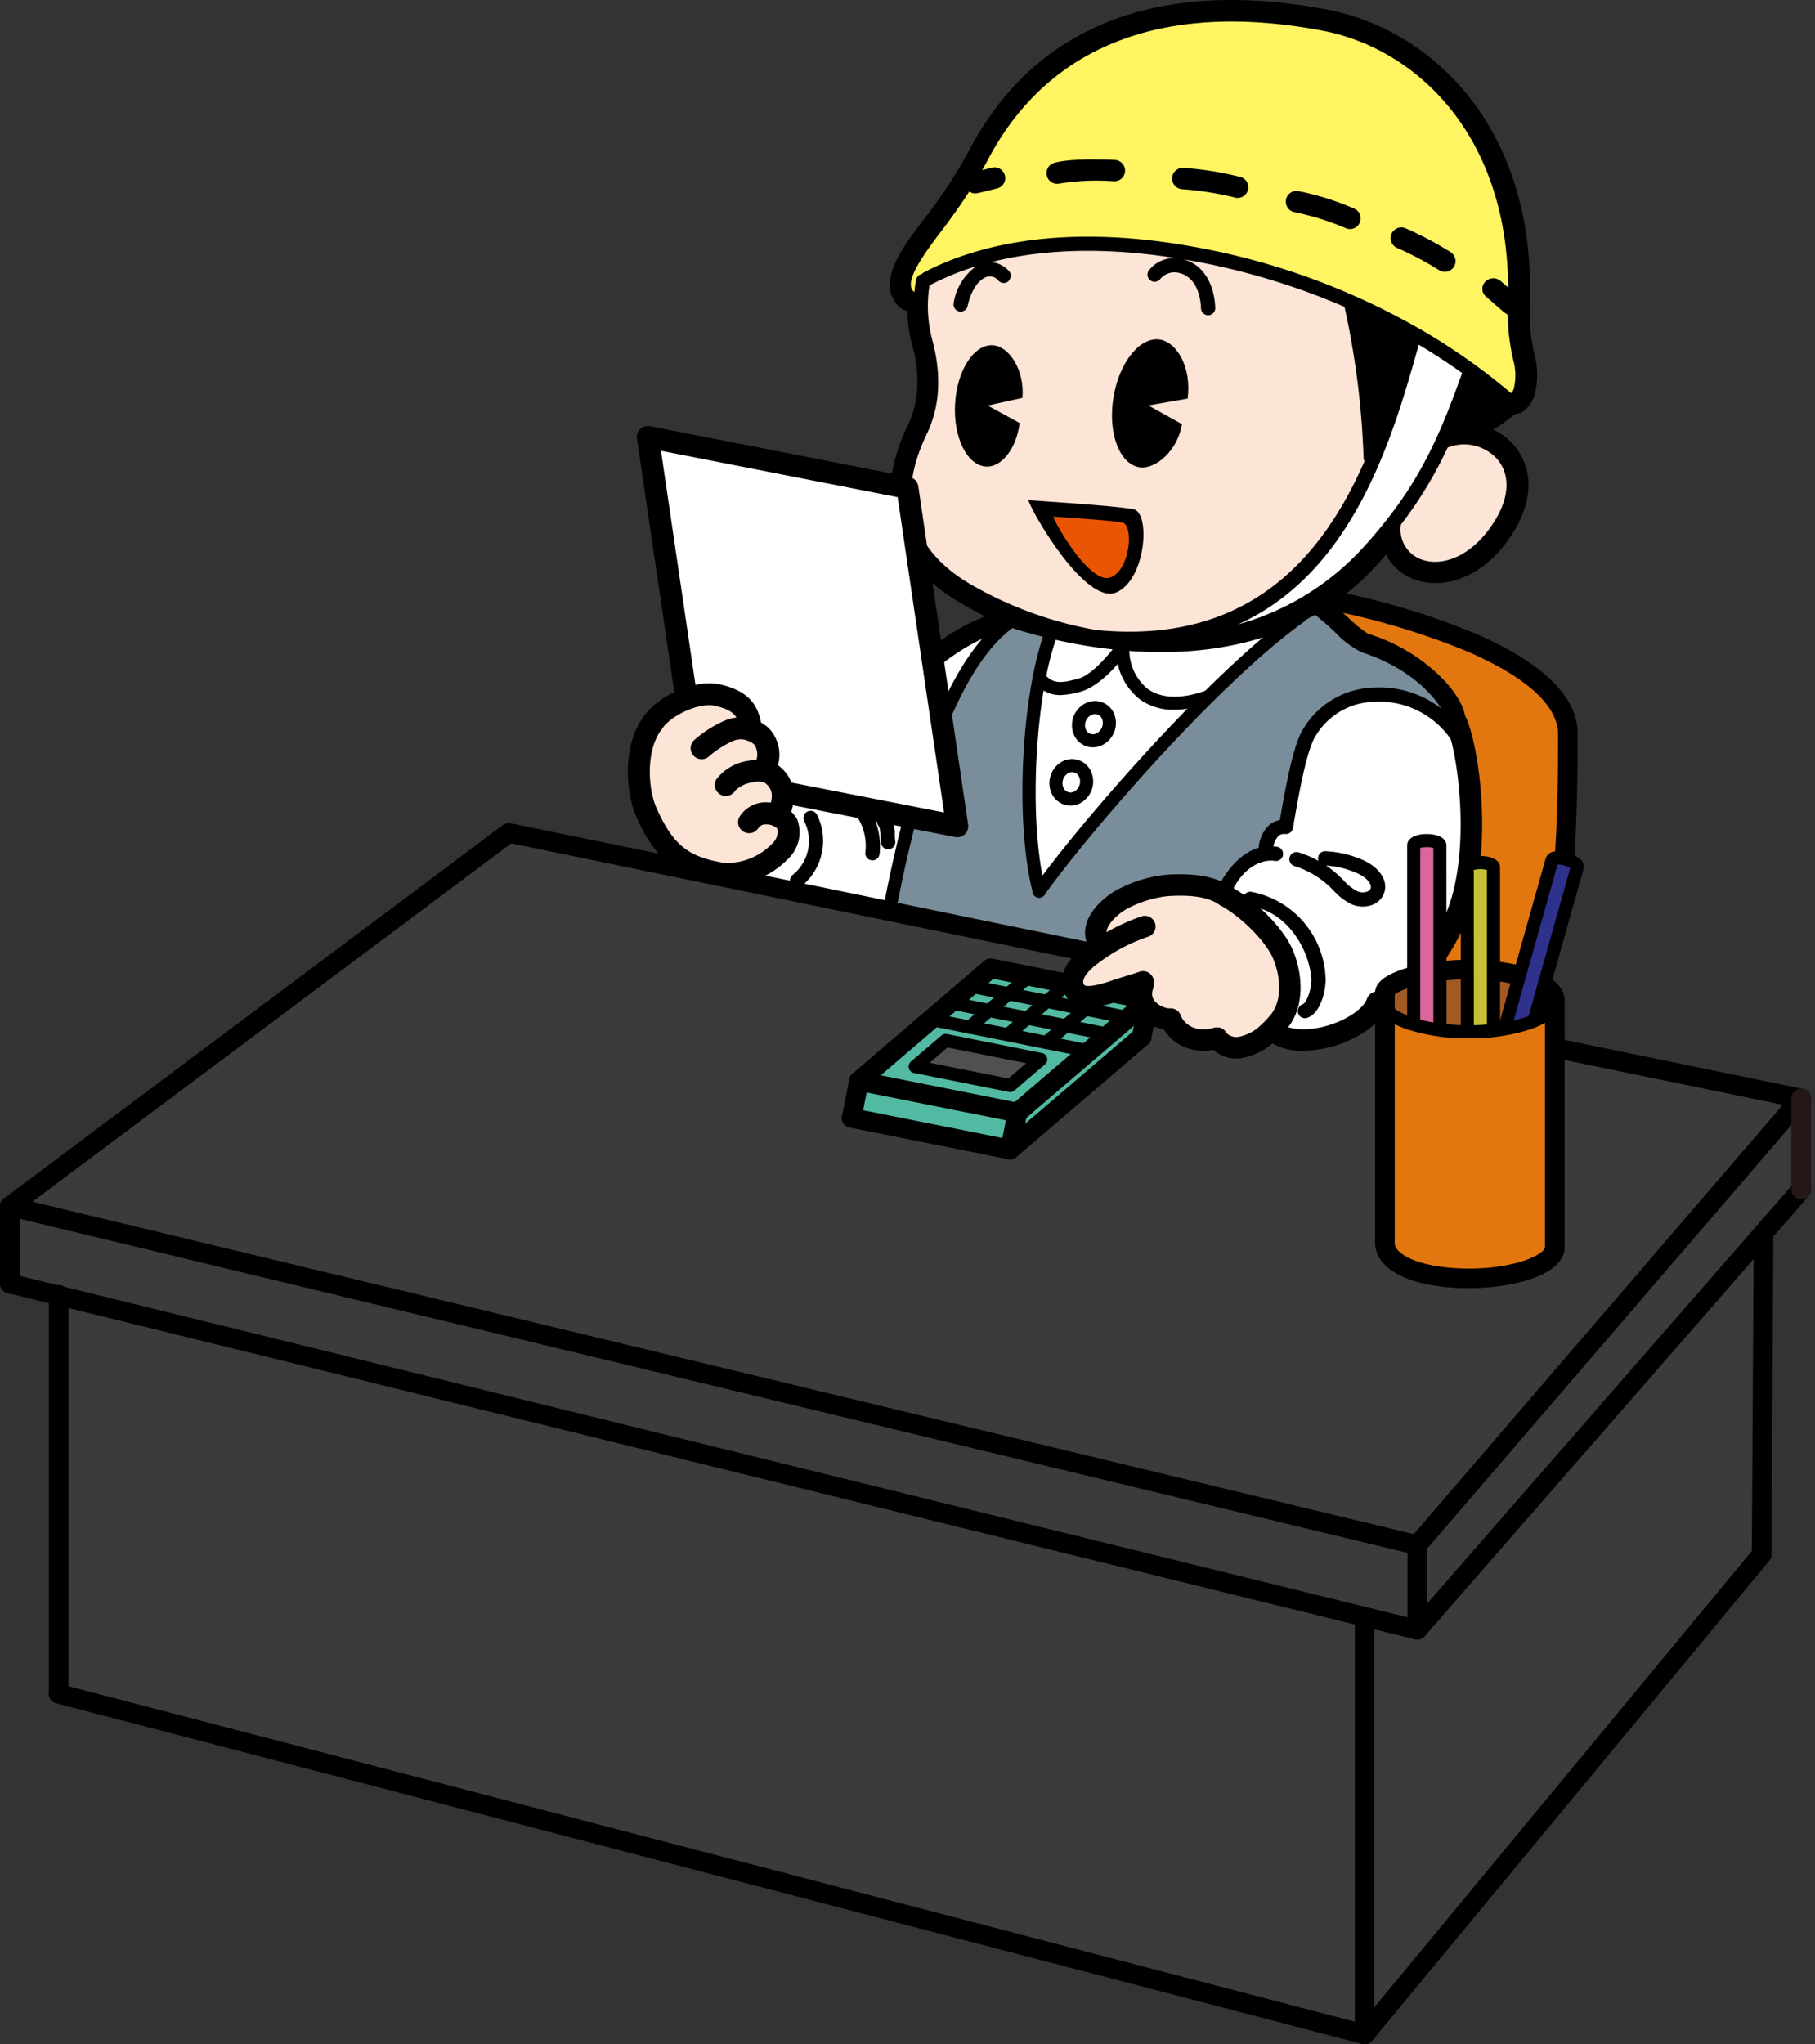 <svg height="250" viewBox="0 0 222 250" width="222" xmlns="http://www.w3.org/2000/svg" xmlns:xlink="http://www.w3.org/1999/xlink"><rect x="0" y="0" width="222" height="250" fill="#333333" stroke="none"/><clipPath id="a"><path d="m-5271-7111h222v250h-222z"/></clipPath><g clip-path="url(#a)" transform="translate(5271 7111)"><path d="m974.533 338.446s28.309 6.674 34.523 13.349c4.657 5 2.071 27.388.69 31.761s-8.285 6.9-13.119 6.214-21.634-5.063-21.634-5.063z" fill="#e27710" transform="translate(-6091.05 -7378.787)"/><path d="m1010.39 389.036a1.2 1.2 0 0 1 -.3-2.362c.362-.094 2.219-1.077 3.158-11.2.573-6.188.573-13.317.573-17.147 0-2.38-1.877-6.042-10.82-9.977a88.565 88.565 0 0 0 -19.7-5.639 1.2 1.2 0 0 1 .386-2.369 91.15 91.15 0 0 1 20.285 5.811c8.13 3.577 12.253 7.674 12.253 12.174 0 20.766-1.6 29.654-5.528 30.674a1.2 1.2 0 0 1 -.307.035z" transform="translate(-6094.253 -7379.561)"/><path d="m723.614 471.746v58.229l159.726 41.657 48.56-58.689.23-38.9z" fill="#3b3b3b" transform="translate(-5987.429 -7433.835)"/><path d="m713.42 437.266v9.434l173.306 42.348 45.8-53.822v-11.139l-158.072-32.487z" fill="#3b3b3b" transform="translate(-5983.22 -7400.736)"/><path d="m893.215 348.409s-9.653 4.754-15.107 11.42c-2.03 2.481-20.1 11.427-19.535 18.539l22.653 4.855c6.567-.193 4.725-5.552 6.52-11a199.333 199.333 0 0 0 5.469-23.814z" fill="#fff" transform="translate(-6043.158 -7382.901)"/><path d="m947.5 343.426c2 1.505 8.285 3.849 9.225 6.172.224.555 11.27 2.049 11.082 16.954-.15 11.88-6.807 29.187-3.579 29.076l-67.054-14.463c2.345-8.5 6.818-32.237 16.616-35.5z" fill="#798e9a" transform="translate(-6059.102 -7380.843)"/><path d="m958.641 346.981c-10.778 9.555-26.641 24.185-31.641 33.319-2.079-9.238-1.577-22.72 1.5-31.57 3.212 2.857 30.141-1.749 30.141-1.749z" fill="#fff" transform="translate(-6070.902 -7382.311)"/><path d="m1001.024 358.183a1.237 1.237 0 0 1 -.13-.007 1.2 1.2 0 0 1 -1.064-1.322c.011-.809-2.741-5.739-10.25-8.16a11.374 11.374 0 0 1 -3.32-2.511c-.967-.888-2.769-2.541-3.381-2.614a1.193 1.193 0 0 1 -1.192-1.2 1.207 1.207 0 0 1 1.208-1.2c1.354 0 2.788 1.226 4.989 3.245a15.033 15.033 0 0 0 2.434 1.995 21.978 21.978 0 0 1 8.986 5.354c1.941 1.967 3.057 4.015 2.914 5.347a1.2 1.2 0 0 1 -1.194 1.073z" transform="translate(-6094.004 -7379.912)"/><path d="m927.319 380.374a.8.8 0 0 1 -.65-1.265c5.5-7.7 21.36-26.067 32.057-33.733a.8.8 0 1 1 .932 1.3c-10.556 7.565-26.239 25.741-31.687 33.363a.8.8 0 0 1 -.652.335z" transform="translate(-6071.222 -7381.587)"/><path d="m926.447 381.766a.8.8 0 0 1 -.775-.606c-2.389-9.559-1.115-25.353 1.532-32.058a.8.8 0 1 1 1.488.588c-2.546 6.448-3.723 22.057-1.467 31.082a.8.8 0 0 1 -.582.97.824.824 0 0 1 -.196.024z" transform="translate(-6070.35 -7382.978)"/><path d="m951.065 359.956a6.985 6.985 0 0 1 -4.252-1.3 7.688 7.688 0 0 1 -2.847-6.456.8.8 0 1 1 1.6.07 6.163 6.163 0 0 0 2.2 5.1c1.647 1.222 4.111 1.307 7.124.248a.8.8 0 0 1 .531 1.51 13.426 13.426 0 0 1 -4.356.828z" transform="translate(-6078.424 -7384.152)"/><path d="m930.158 358.156a3.869 3.869 0 0 1 -2.841-1.175.8.8 0 0 1 1.117-1.146c.892.87 1.75.932 3.988.289 1.7-.49 3.983-3.3 4.717-4.347a.8.8 0 1 1 1.308.921c-2.882 4.093-5.316 4.887-5.584 4.964a10.043 10.043 0 0 1 -2.705.494z" transform="translate(-6071.451 -7384.152)"/><path d="m896.609 381.6a.83.83 0 0 1 -.155-.015.8.8 0 0 1 -.631-.94c3.691-18.748 8.776-30.4 15.116-34.63a.8.8 0 1 1 .889 1.331c-7.44 4.965-11.956 21.017-14.434 33.609a.8.8 0 0 1 -.785.645z" transform="translate(-6058.539 -7381.855)"/><path d="m937.284 369.781a2.507 2.507 0 0 1 -.962-.192 2.553 2.553 0 0 1 -1.43-1.532 2.957 2.957 0 0 1 .07-2.127 2.961 2.961 0 0 1 1.457-1.552 2.534 2.534 0 0 1 3.525 1.464 3.016 3.016 0 0 1 -1.527 3.679 2.634 2.634 0 0 1 -1.133.26zm.27-4.063a1.048 1.048 0 0 0 -.449.105 1.362 1.362 0 0 0 -.665.72 1.363 1.363 0 0 0 -.041.979.936.936 0 0 0 1.332.552 1.417 1.417 0 0 0 .7-1.7.97.97 0 0 0 -.536-.589.9.9 0 0 0 -.341-.067z" transform="translate(-6074.612 -7389.388)"/><path d="m932.608 381.9a2.52 2.52 0 0 1 -.71-.1 2.554 2.554 0 0 1 -1.586-1.371 2.96 2.96 0 0 1 -.157-2.123 2.959 2.959 0 0 1 1.284-1.7 2.534 2.534 0 0 1 3.661 1.08 3.018 3.018 0 0 1 -1.127 3.821 2.606 2.606 0 0 1 -1.365.393zm.2-4.088a1.027 1.027 0 0 0 -.534.157 1.366 1.366 0 0 0 -.584.786 1.359 1.359 0 0 0 .064.977.936.936 0 0 0 1.384.408 1.419 1.419 0 0 0 .519-1.764.97.97 0 0 0 -.6-.529.881.881 0 0 0 -.248-.037z" transform="translate(-6072.671 -7394.382)"/><path d="m974.957 424.515a1.186 1.186 0 0 1 -.242-.025l-157.581-32.39a1.2 1.2 0 1 1 .483-2.35l157.583 32.389a1.2 1.2 0 0 1 -.241 2.376z" transform="translate(-6025.654 -7399.964)"/><path d="m925.2 423.67-19.381-3.87-16.1 13.78-.9 4.523 19.381 3.87 16.1-13.78z" fill="#52baa2" transform="translate(-6055.651 -7412.383)"/><path d="m908.89 437.806a1.178 1.178 0 0 1 -.235-.023l-19.38-3.87a1.2 1.2 0 0 1 -.545-2.089l16.1-13.779a1.2 1.2 0 0 1 1.016-.265l19.38 3.869a1.2 1.2 0 0 1 .545 2.089l-16.1 13.78a1.2 1.2 0 0 1 -.781.288zm-16.724-5.763 16.387 3.272 13.781-11.795-16.387-3.272z" transform="translate(-6055.442 -7411.539)"/><path d="m907.352 448.232a1.179 1.179 0 0 1 -.235-.024l-19.381-3.869a1.2 1.2 0 0 1 .47-2.354l18.809 3.755 15.657-13.4a1.2 1.2 0 0 1 1.561 1.824l-16.1 13.779a1.2 1.2 0 0 1 -.781.289z" transform="translate(-6054.807 -7417.443)"/><path d="m887.973 448.152a1.2 1.2 0 0 1 -1.178-1.436l.9-4.523a1.2 1.2 0 0 1 2.354.47l-.9 4.523a1.2 1.2 0 0 1 -1.176.966z" transform="translate(-6054.807 -7421.232)"/><path d="m948.414 431.271a1.166 1.166 0 0 1 -.237-.024 1.2 1.2 0 0 1 -.942-1.412l.9-4.523a1.2 1.2 0 1 1 2.354.47l-.9 4.523a1.2 1.2 0 0 1 -1.175.966z" transform="translate(-6079.767 -7414.261)"/><path d="m920.987 454.744a1.162 1.162 0 0 1 -.237-.024 1.2 1.2 0 0 1 -.942-1.411l.9-4.523a1.2 1.2 0 0 1 2.354.47l-.9 4.523a1.2 1.2 0 0 1 -1.175.965z" transform="translate(-6068.441 -7423.954)"/><path d="m902.059 438.022 11.624 2.321 3.73-3.193-11.623-2.32z" fill="#505050" transform="translate(-6061.121 -7418.59)"/><path d="m913.121 440.581a.831.831 0 0 1 -.157-.015l-11.625-2.321a.8.8 0 0 1 -.363-1.392l3.73-3.193a.8.8 0 0 1 .678-.177l11.624 2.321a.8.8 0 0 1 .364 1.392l-3.731 3.193a.8.8 0 0 1 -.52.192zm-9.854-3.581 9.629 1.923 2.184-1.87-9.628-1.923z" transform="translate(-6060.558 -7418.027)"/><path d="m924.089 434.545a.8.8 0 0 1 -.157-.016l-19.473-3.888a.8.8 0 1 1 .313-1.569l19.473 3.888a.8.8 0 0 1 -.156 1.585z" transform="translate(-6061.846 -7416.206)"/><path d="m927.781 431a.8.8 0 0 1 -.157-.016l-19.473-3.887a.8.8 0 1 1 .313-1.57l19.473 3.888a.8.8 0 0 1 -.156 1.585z" transform="translate(-6063.37 -7414.74)"/><path d="m931.962 427.547a.8.8 0 0 1 -.157-.016l-19.473-3.888a.8.8 0 0 1 .313-1.569l19.473 3.888a.8.8 0 0 1 -.156 1.585z" transform="translate(-6065.097 -7413.316)"/><path d="m928.822 431.031a.8.8 0 0 1 -.521-1.408l7.405-6.338a.8.8 0 0 1 1.041 1.216l-7.405 6.338a.8.8 0 0 1 -.52.192z" transform="translate(-6071.842 -7413.743)"/><path d="m920.819 429.4a.8.8 0 0 1 -.519-1.4l7.406-6.338a.8.8 0 0 1 1.041 1.216l-7.405 6.338a.8.8 0 0 1 -.523.184z" transform="translate(-6068.537 -7413.071)"/><path d="m912.832 427.839a.8.8 0 0 1 -.521-1.408l7.405-6.338a.8.8 0 0 1 1.041 1.216l-7.405 6.338a.8.8 0 0 1 -.52.192z" transform="translate(-6065.239 -7412.425)"/><path d="m966.169 387.331c-.063-1.56 3.7-5.079 5.257-5.033-.354-1.454.985-3.487 2.456-3.215.939-4.74 1.128-11.986 6.471-15a12.348 12.348 0 0 1 8.623-.434 10.233 10.233 0 0 1 5.562 4.362 17.883 17.883 0 0 1 1.758 7.111c.425 4.865.331 9.88-1.337 14.47s-4.992 9.331-9.619 10.892c0 0-4.4 7.61-13.154 3.489-.281-.133-1.641-5.335-1.763-5.62a1.183 1.183 0 0 1 .036-.75c1.063-4.129-4.29-10.272-4.29-10.272z" fill="#fff" transform="translate(-6087.596 -7388.954)"/><path d="m997.4 403.016a1.311 1.311 0 0 1 -.32-2.583c3.655-.922 7.037-5.522 8.766-9.671 3.205-7.691 1.325-20.326-.043-22.975a1.311 1.311 0 1 1 2.33-1.2c1.746 3.381 3.651 16.746.133 25.187-1.924 4.616-5.7 9.984-10.545 11.205a1.323 1.323 0 0 1 -.321.037z" transform="translate(-6099.954 -7390.114)"/><path d="m974.511 382.432h-.011a.873.873 0 0 1 -.865-.883 4.323 4.323 0 0 1 1.28-3.432 2.807 2.807 0 0 1 1.309-.613c.583-3.375 1.452-8.322 2.573-10.633a10.406 10.406 0 0 1 8.933-5.577 12.329 12.329 0 0 1 11.208 5.9.874.874 0 0 1 -1.48.931 10.61 10.61 0 0 0 -9.632-5.087 8.548 8.548 0 0 0 -7.457 4.595c-1.037 2.136-1.927 7.293-2.459 10.374l-.084.484a.876.876 0 0 1 -1 .713 1.123 1.123 0 0 0 -.8.265 2.826 2.826 0 0 0 -.639 2.1.874.874 0 0 1 -.876.863z" transform="translate(-6090.68 -7388.214)"/><path d="m989 402.184a3.426 3.426 0 0 1 -1.329-.264 7.29 7.29 0 0 1 -2.256-1.717c-.158-.157-.315-.313-.475-.464a11.116 11.116 0 0 0 -4.306-2.514.874.874 0 1 1 .518-1.67 12.8 12.8 0 0 1 2.434 1.044.875.875 0 0 1 .856-1.184 12.7 12.7 0 0 1 4.756 1.162c1.614.751 3.048 2.335 2.382 4.035a2.4 2.4 0 0 1 -1.337 1.33 3.24 3.24 0 0 1 -1.243.242zm-4.484-5.013a12.741 12.741 0 0 1 1.624 1.3c.171.161.34.329.509.5a5.91 5.91 0 0 0 1.707 1.346 1.657 1.657 0 0 0 1.213.021.663.663 0 0 0 .386-.355c.228-.584-.6-1.4-1.493-1.813a10.949 10.949 0 0 0 -3.948-.999z" transform="translate(-6093.315 -7402.313)"/><path d="m965.554 401.133a.874.874 0 0 1 -.812-1.2c.879-2.2 3.569-6.187 7.461-5.484a.874.874 0 0 1 -.312 1.72c-1.213-.22-3.933.418-5.525 4.411a.875.875 0 0 1 -.812.553z" transform="translate(-6086.981 -7401.881)"/><path d="m977.951 419.317a.874.874 0 0 1 -.282-1.7c.523-.178 1.138-1.991 1.063-3.13-.218-3.294-2.714-8.231-7.582-8.894a.874.874 0 1 1 .236-1.732 11.17 11.17 0 0 1 9.09 10.51c.079 1.19-.455 4.291-2.244 4.9a.876.876 0 0 1 -.281.046z" transform="translate(-6089.341 -7405.797)"/><path d="m979.329 431.894a7.145 7.145 0 0 1 -4.675-1.475 1.311 1.311 0 1 1 1.692-2c1.077.909 3.2 1.105 5.537.512 2.52-.639 4.73-2.076 5.256-3.417a1.311 1.311 0 1 1 2.441.956c-1.032 2.635-4.445 4.342-7.053 5a13.076 13.076 0 0 1 -3.198.424z" transform="translate(-6090.908 -7414.397)"/><path d="m955.111 405.909a15.56 15.56 0 0 0 -3.015-1.548 13.152 13.152 0 0 0 -2.708-.6 9.045 9.045 0 0 0 -3.821.156c-1.228.38-7.994 1.069-7.349 5.165.2 1.269 4.284-1.512 5.489-1.067-1.845 1.282-6.867 2.083-7.337 4.28-.115.537-1.667 3.022-1.462 3.531.306.757 7.08-.326 7.857-.579.059.918 2.084 3.95 2.845 4.466a3.079 3.079 0 0 0 2.637.375 2.4 2.4 0 0 0 3.93 1.144 3.942 3.942 0 0 0 2.159 1.671 3.791 3.791 0 0 0 2.659-.73 8.348 8.348 0 0 0 2.053-1.7c1.5-1.794 1.8-4.3 1.692-6.635a8.6 8.6 0 0 0 -.439-2.6 10.531 10.531 0 0 0 -2.234-3.228z" fill="#fce4d6" transform="translate(-6074.678 -7405.708)"/><path d="m935.885 420.074a3.107 3.107 0 0 1 -2.464-.965 3.242 3.242 0 0 1 -.812-2.582c.256-2.013 2.274-3.553 2.886-3.977a25.442 25.442 0 0 1 6.92-3.638 1.311 1.311 0 0 1 .678 2.533 21.587 21.587 0 0 0 -6.1 3.26c-.638.441-1.684 1.416-1.778 2.151a.62.62 0 0 0 .181.522c.1.055.761.307 3.409-.619.154-.054.278-.1.362-.123l3-.932a1.311 1.311 0 0 1 .779 2.5l-3 .932c-.064.019-.157.053-.275.094a12.139 12.139 0 0 1 -3.786.844z" transform="translate(-6073.725 -7407.868)"/><path d="m951.847 427.6h-.032a5.319 5.319 0 0 1 -4.217-2.262 4.008 4.008 0 0 1 -.476-3.243 2.411 2.411 0 0 0 .062-.329 1.311 1.311 0 0 1 2.621-.085 3.8 3.8 0 0 1 -.126 1 1.455 1.455 0 0 0 .183 1.338 2.823 2.823 0 0 0 2.016.964 1.311 1.311 0 0 1 -.03 2.622z" transform="translate(-6079.668 -7412.637)"/><path d="m958.378 433.345a5.812 5.812 0 0 1 -2.879-.717 5.579 5.579 0 0 1 -2.347-2.6 1.311 1.311 0 1 1 2.4-1.054c.312.711 1.344 2.288 4.163 1.564a1.311 1.311 0 1 1 .652 2.54 8 8 0 0 1 -1.989.267z" transform="translate(-6082.175 -7415.849)"/><path d="m966.433 423.688a4.16 4.16 0 0 1 -3.543-1.87 1.311 1.311 0 0 1 2.308-1.246 1.763 1.763 0 0 0 1.383.481 5.534 5.534 0 0 0 2.236-.954 11.629 11.629 0 0 0 1.949-1.98c1.292-1.822.984-4.682.106-6.707-.9-2.082-3.848-5.044-6.431-6.466a1.311 1.311 0 1 1 1.264-2.3c2.729 1.5 6.307 4.8 7.573 7.72 1.085 2.5 1.638 6.43-.373 9.267a13.97 13.97 0 0 1 -2.379 2.451 8.014 8.014 0 0 1 -3.3 1.509 3.232 3.232 0 0 1 -.793.095z" transform="translate(-6086.177 -7405.233)"/><path d="m939.412 410.279a1.308 1.308 0 0 1 -.993-.454 3.669 3.669 0 0 1 -.876-3.266c.467-2.179 2.769-3.963 4.2-4.631a15.956 15.956 0 0 1 5.694-1.659c3.56-.231 6.081.247 7.932 1.5a1.311 1.311 0 1 1 -1.474 2.169c-1.344-.912-3.342-1.248-6.289-1.057a13.694 13.694 0 0 0 -4.756 1.419c-.974.454-2.512 1.713-2.746 2.8a1.056 1.056 0 0 0 .3 1 1.311 1.311 0 0 1 -.992 2.168z" transform="translate(-6075.738 -7404.294)"/><path d="m957.009 286.416s.253-.295.445-.517a6.392 6.392 0 0 0 3.682 3.117c3.451 1.169 8.5-.242 12.008-6.028a11.907 11.907 0 0 0 1.566-3.933 7.458 7.458 0 0 0 -4.134-8.443 23.417 23.417 0 0 0 2.648-1.88 2.661 2.661 0 0 0 1-.32 4.014 4.014 0 0 0 1.569-2.766 9.585 9.585 0 0 0 -.061-3.712 22.592 22.592 0 0 1 -.7-6.156c.967-21.824-11.781-34.079-24.846-36.541-20.618-3.886-35.73 2.054-43.691 17.181a58.112 58.112 0 0 1 -5.472 8.364c-2.722 3.561-6.122 8-3.054 10.87a1.725 1.725 0 0 0 .93.436 19.337 19.337 0 0 0 .6 4.206 15.353 15.353 0 0 1 .441 6.856 11.828 11.828 0 0 1 -.973 2.942 22.1 22.1 0 0 0 -1.873 5.508c-1.254 6.656 1.588 12.294 8.32 16.218 1.5.874 4.52 2.46 4.589 2.484 1.797.616 30.597 11.327 47.006-7.886z" transform="translate(-6058.931 -7329.08)"/><path d="m984.968 314.336a32.471 32.471 0 0 1 -15.627 9.765c14.165-6.393 18.957-22.974 22.1-34.2q2.732 1.629 5.3 3.459c-3.1 8.754-5.71 14.2-11.764 20.972" fill="#fff" transform="translate(-6088.906 -7358.741)"/><path d="m1015 312.445c1.606 1.872 1.538 4.581-.193 7.432-2.751 4.544-6.47 5.735-8.933 4.906a3.886 3.886 0 0 1 -2.636-4.294 50 50 0 0 0 5.724-9.436 5.461 5.461 0 0 1 6.038 1.391" fill="#fce4d6" transform="translate(-6102.892 -7367.322)"/><path d="m901.508 255.59c-.963-.9-.022-2.967 3.349-7.364 1.314-1.715 2.442-3.317 3.443-4.877a1.292 1.292 0 0 0 1.054.2l2.347-.574a1.308 1.308 0 1 0 -.622-2.542l-1.194.3c.235-.417.46-.827.679-1.242 7.371-14.011 21.51-19.477 40.889-15.824 11.468 2.161 22.659 12.689 22.76 31.425l-.905-.783a1.376 1.376 0 0 0 -1.9.077 1.239 1.239 0 0 0 .071 1.79l2.178 1.9c.176.137.5.326.5.351a26.313 26.313 0 0 0 .792 5.991 6.869 6.869 0 0 1 .03 2.676 1.87 1.87 0 0 1 -.352.916 1.132 1.132 0 0 1 -.251-.168 76.805 76.805 0 0 0 -10.77-7.568l-.955-.537a85.611 85.611 0 0 0 -26.262-9.511c-16.962-3.2-27.659-.121-33.652 3.021a.852.852 0 0 0 -.247.2.879.879 0 0 0 -.7.7c-.1.527-.157 1.036-.208 1.538-.023-.027-.042-.052-.069-.079" fill="#fff462" transform="translate(-6060.745 -7330.929)"/><path d="m903.1 292.808c1.64-3.406 1.872-7.2.7-11.6a16.131 16.131 0 0 1 -.333-6.669c.033-.013.069-.014.1-.03a32.429 32.429 0 0 1 5.6-2.281 6.839 6.839 0 0 0 -2.755 4.534.872.872 0 0 0 1.7.373c.534-2.427 1.653-3.478 2.526-3.66a1.341 1.341 0 0 1 1.25.5.872.872 0 0 0 1.194.105.965.965 0 0 0 .23-1.11 3.246 3.246 0 0 0 -2.312-1.255c5.556-1.41 13.055-2.026 22.877-.447a3.879 3.879 0 0 0 -3.611 1.5.874.874 0 0 0 1.437.994 2.253 2.253 0 0 1 2.462-.672c1.5.431 2.417 2 2.509 4.3a.872.872 0 0 0 1.742-.076c-.125-3.049-1.529-5.26-3.765-5.907-.129-.035-.258-.056-.386-.08.6.1 1.208.207 1.828.324a85.634 85.634 0 0 1 18.136 5.538 101.087 101.087 0 0 1 2.328 18.458.839.839 0 0 0 .117.419c-5.09 11.587-14.037 22.4-32.567 20.664a.461.461 0 0 0 -.127 0 46.753 46.753 0 0 1 -15.472-5.6c-5.072-2.955-10.135-8.535-5.4-18.329" fill="#fce4d6" transform="translate(-6060.773 -7350.66)"/><path d="m931.061 254.234a28.379 28.379 0 0 1 6.569-.269 1.307 1.307 0 1 0 .112-2.611c-1.977-.086-5.574-.159-7.4.362a1.309 1.309 0 0 0 .715 2.518" transform="translate(-6072.409 -7342.796)"/><path d="m956.806 255.657a38.913 38.913 0 0 1 6.334.987 1.307 1.307 0 1 0 .9-2.455 38.766 38.766 0 0 0 -7.116-1.145 1.308 1.308 0 0 0 -.116 2.613" transform="translate(-6083.214 -7343.518)"/><path d="m980.348 260.457a32.693 32.693 0 0 1 6.144 1.9 1.307 1.307 0 1 0 1.274-2.284 33.653 33.653 0 0 0 -6.934-2.191 1.309 1.309 0 1 0 -.485 2.573" transform="translate(-6093.01 -7345.508)"/><path d="m1001.922 267.967a38.764 38.764 0 0 1 5.161 2.736 1.308 1.308 0 0 0 1.4-2.208 41.8 41.8 0 0 0 -5.582-2.96 1.311 1.311 0 0 0 -.979 2.432" transform="translate(-6102.022 -7348.638)"/><path d="m947.513 296.857 4.807-.838c.5-3.863-1.324-6.878-3.389-7.216-2.445-.387-4.991 2.785-5.688 7.1s.731 8.121 3.177 8.52c1.92.309 4.693-2 5.2-5.282z" transform="translate(-6078.055 -7358.273)"/><path d="m914.347 297.379 4.246-.94c.3-3.433-1.656-6.329-3.621-6.435-2.321-.13-4.389 3.087-4.615 7.191s1.484 7.524 3.809 7.65c1.825.1 3.714-2.147 4.081-5.336z" transform="translate(-6064.539 -7358.781)"/><path d="m925.637 322.287s10.509.661 12.833 1.091c2.175.4 1.547 8.712-2.12 10.206s-10.102-9.44-10.713-11.297z" transform="translate(-6070.858 -7372.114)"/><path d="m930.834 325.709s6.906.435 8.433.717c1.429.265 1.017 5.725-1.393 6.707s-6.638-6.203-7.04-7.424z" fill="#ea5504" transform="translate(-6073.004 -7373.527)"/><path d="m852.452 350.5 31.748 6.22-6.094-41.386-31.748-6.22z" fill="#fff" transform="translate(-6038.118 -7366.675)"/><path d="m883.253 357.122a1.335 1.335 0 0 1 -.259-.025l-31.747-6.22a1.346 1.346 0 0 1 -1.072-1.124l-6.094-41.386a1.345 1.345 0 0 1 1.59-1.516l31.748 6.22a1.344 1.344 0 0 1 1.072 1.124l6.095 41.386a1.346 1.346 0 0 1 -1.331 1.542zm-30.555-8.7 28.947 5.671-5.679-38.562-28.947-5.671z" transform="translate(-6037.171 -7365.729)"/><path d="m851.042 363.095c1.469-.19 2.929-.8 4.283-.193a2.41 2.41 0 0 1 1.634 2.4 1.3 1.3 0 0 0 -.061.622c.093.3.442.43.736.55 3.326 1.353 1.532 4.614 1.821 5.2.386.78 1.918 1.547 1.815 2.412-.046.387 1.233 4.793 1.248 5.182.048 1.3-2.1 3.73-3.267 4.3s-5.484.769-6.781.678c-1.569-.11-4.986-2.466-5.911-3.738-3.863-5.309-2.954-10.858-1.7-12.429.002-.002 2.361-4.49 6.183-4.984z" fill="#fce4d6" transform="translate(-6037.053 -7388.779)"/><path d="m853.862 387.566a1.333 1.333 0 0 1 -.229-.02c-4.736-.814-7.8-2.389-10.426-8.373-1.227-2.8-1.776-8.617.945-12.22a1.345 1.345 0 0 1 2.147 1.621c-1.956 2.591-1.613 7.273-.628 9.518 2.188 4.988 4.273 6.09 8.417 6.8a1.346 1.346 0 0 1 -.226 2.672z" transform="translate(-6036.399 -7390.338)"/><path d="m858.456 367.514a1.346 1.346 0 0 1 -1.331-1.158c-.218-1.553-.363-2.578-3.127-3.181-1.866-.407-5.312 1.115-6.466 2.857a1.345 1.345 0 1 1 -2.243-1.486c1.76-2.656 6.359-4.638 9.282-4 4.24.925 4.9 3.192 5.218 5.435a1.345 1.345 0 0 1 -1.145 1.52 1.378 1.378 0 0 1 -.188.013z" transform="translate(-6037.585 -7387.864)"/><path d="m864.123 375.431a1.346 1.346 0 0 1 -1.058-2.175 2.236 2.236 0 0 0 .016-2.367 2.42 2.42 0 0 0 -2.526-.524 11.91 11.91 0 0 0 -3.128 2 1.346 1.346 0 0 1 -1.671-2.11 14.126 14.126 0 0 1 3.883-2.419 5.1 5.1 0 0 1 5.164.987 4.725 4.725 0 0 1 .38 6.093 1.344 1.344 0 0 1 -1.06.515z" transform="translate(-6041.789 -7390.793)"/><path d="m868.06 384.582a1.346 1.346 0 0 1 -1.254-1.833c.729-1.875.638-2.774-.36-3.562a2.367 2.367 0 0 0 -1.486-.066 3.708 3.708 0 0 0 -2.153 1.022 1.346 1.346 0 0 1 -2.3-1.4 6.013 6.013 0 0 1 3.975-2.267 4.717 4.717 0 0 1 3.627.6c2.9 2.286 1.665 5.456 1.2 6.649a1.345 1.345 0 0 1 -1.249.857z" transform="translate(-6043.882 -7394.445)"/><path d="m861.539 395.347q-.247 0-.48-.011a1.345 1.345 0 0 1 .122-2.688 7.729 7.729 0 0 0 5.918-2.355 1.871 1.871 0 0 0 .611-1.88 1.962 1.962 0 0 0 -1.331-.483 1.046 1.046 0 0 0 -.971.468 1.345 1.345 0 0 1 -2.25-1.476 3.8 3.8 0 0 1 3.582-1.671 4.121 4.121 0 0 1 3.41 2.025 4.468 4.468 0 0 1 -1.171 4.942 10.441 10.441 0 0 1 -7.44 3.129z" transform="translate(-6043.659 -7398.111)"/><path d="m1020.706 423.863c0-2.1-4.715-3.809-10.531-3.809s-10.531 1.705-10.251 2.967v30.147c-.28 2.946 4.435 4.652 10.251 4.652s10.531-1.705 10.531-3.809z" fill="#e27710" transform="translate(-6101.53 -7412.488)"/><ellipse cx="10.531" cy="3.81" fill="#a25a24" rx="10.531" ry="3.81" transform="translate(-5101.886 -6992.435)"/><path d="m1009.331 458.176c-4.88 0-8.673-1.094-10.407-3a3.8 3.8 0 0 1 -1.044-2.9v-30a1.892 1.892 0 0 1 .442-1.411c1.3-1.624 6.036-2.849 11.009-2.849 5.83 0 11.732 1.721 11.732 5.01v30.148c0 3.281-5.902 5.002-11.732 5.002zm-9.05-35.9v30.11l-.006.057a1.381 1.381 0 0 0 .425 1.124c1.223 1.345 4.611 2.214 8.631 2.214 6.062 0 9.332-1.852 9.332-2.609v-30.153c0-.757-3.27-2.609-9.332-2.609-5.045-.001-8.377 1.271-9.05 1.861z" transform="translate(-6100.686 -7411.644)"/><path d="m1020.314 418.477v-20.11c0-.321-.718-.581-1.6-.581s-1.6.26-1.6.581v20.111z" fill="#c4c137" transform="translate(-6108.631 -7403.293)"/><path d="m1009.139 416.182v-22.4c0-.32-.718-.58-1.6-.58s-1.6.26-1.6.58v21.6z" fill="#da669d" transform="translate(-6104.016 -7401.398)"/><path d="m1028.437 416.546 5.23-18.589c.086-.309-.534-.753-1.387-.993s-1.615-.185-1.7.124l-5.913 20.988z" fill="#2e328d" transform="translate(-6111.753 -7402.892)"/><path d="m1017.344 417.914h-1.6v-20.114c0-.839.943-1.381 2.4-1.381s2.4.542 2.4 1.381v19.31h-1.6v-18.984a3.2 3.2 0 0 0 -1.607 0z" transform="translate(-6108.068 -7402.73)"/><path d="m1009.377 415.619h-1.6v-22.081a3.2 3.2 0 0 0 -1.608 0v22.081h-1.6v-22.4c0-.838.944-1.38 2.4-1.38s2.4.542 2.4 1.38z" transform="translate(-6103.453 -7400.835)"/><path d="m1024.9 417.73-1.54-.434 5.912-20.988a1.26 1.26 0 0 1 1.275-.848 4.642 4.642 0 0 1 2.707.761 1.262 1.262 0 0 1 .646 1.389l-5.23 18.589-1.54-.433 5.143-18.278a3.207 3.207 0 0 0 -1.547-.436z" transform="translate(-6111.212 -7402.329)"/><path d="m1009.424 431.153a23.526 23.526 0 0 1 -7.719-1.164c-2.986-1.08-3.612-2.471-3.612-3.446h1.6c0 1.227 3.791 3.01 9.731 3.01s9.731-1.782 9.731-3.01h1.6c0 .976-.627 2.366-3.613 3.446a23.523 23.523 0 0 1 -7.718 1.164z" transform="translate(-6100.779 -7415.168)"/><path d="m1005.837 501.905a1.2 1.2 0 0 1 -.91-1.982l46.946-54.607a1.2 1.2 0 0 1 1.82 1.564l-46.946 54.607a1.2 1.2 0 0 1 -.91.418z" transform="translate(-6103.482 -7422.748)"/><path d="m1005.837 520.1a1.2 1.2 0 0 1 -.9-1.989l46.946-53.822a1.2 1.2 0 1 1 1.809 1.578l-46.946 53.822a1.2 1.2 0 0 1 -.909.411z" transform="translate(-6103.482 -7430.585)"/><path d="m712.577 437.622a1.2 1.2 0 0 1 -.72-2.161l61.034-45.669a1.2 1.2 0 0 1 1.438 1.921l-61.034 45.669a1.194 1.194 0 0 1 -.718.24z" transform="translate(-5982.375 -7399.892)"/><path d="m1085.809 458.44a1.2 1.2 0 0 1 -1.2-1.2v-11.14a1.2 1.2 0 0 1 2.4 0v11.14a1.2 1.2 0 0 1 -1.2 1.2z" fill="#231815" transform="translate(-6136.507 -7422.748)"/><path d="m904.634 352.6a1.2 1.2 0 0 1 -.76-2.13c1.241-1.015 5.593-4.368 9.473-4.9a1.2 1.2 0 1 1 .325 2.378c-2.588.354-5.974 2.494-8.278 4.379a1.2 1.2 0 0 1 -.76.273z" transform="translate(-6061.689 -7381.723)"/><path d="m876.857 396.377a.874.874 0 0 1 -.532-1.568 5.335 5.335 0 0 0 1.4-6.552.874.874 0 0 1 1.537-.832 7.144 7.144 0 0 1 -1.874 8.773.875.875 0 0 1 -.531.179z" transform="translate(-6050.352 -7398.824)"/><path d="m895.47 392.016a.875.875 0 0 1 -.862-.734 8.917 8.917 0 0 1 -.083-.935 4.2 4.2 0 0 0 -.144-1.094.874.874 0 0 1 1.157-1.31 3.128 3.128 0 0 1 .733 2.308c.015.279.03.544.063.75a.874.874 0 0 1 -.722 1 .888.888 0 0 1 -.142.015z" transform="translate(-6057.833 -7399.141)"/><path d="m891.714 392.577a.829.829 0 0 1 -.107-.006.874.874 0 0 1 -.761-.974 6.576 6.576 0 0 0 -1.071-4.45.874.874 0 0 1 1.52-.865 8.32 8.32 0 0 1 1.287 5.527.874.874 0 0 1 -.868.768z" transform="translate(-6056 -7398.359)"/><path d="m884.732 511.177a1.2 1.2 0 0 1 -.282-.033l-172.15-41.428a1.2 1.2 0 1 1 .562-2.333l172.149 41.427a1.2 1.2 0 0 1 -.28 2.367z" transform="translate(-5982.375 -7432.019)"/><path d="m712.576 479.186a1.2 1.2 0 0 1 -1.2-1.2v-9.436a1.2 1.2 0 1 1 2.4 0v9.436a1.2 1.2 0 0 1 -1.2 1.2z" transform="translate(-5982.375 -7432.019)"/><path d="m884.731 528.172a1.186 1.186 0 0 1 -.288-.035l-172.154-42.349a1.2 1.2 0 1 1 .574-2.331l172.155 42.348a1.2 1.2 0 0 1 -.286 2.366z" transform="translate(-5982.375 -7438.657)"/><path d="m1005.837 550.677a1.2 1.2 0 0 1 -1.2-1.2v-10.357a1.2 1.2 0 0 1 2.4 0v10.357a1.2 1.2 0 0 1 -1.2 1.2z" transform="translate(-6103.482 -7461.162)"/><path d="m722.77 536.969a1.2 1.2 0 0 1 -1.2-1.2v-48.793a1.2 1.2 0 0 1 2.4 0v48.793a1.2 1.2 0 0 1 -1.2 1.2z" transform="translate(-5986.585 -7439.629)"/><path d="m882.5 612.951a1.177 1.177 0 0 1 -.3-.039l-159.733-41.659a1.2 1.2 0 1 1 .606-2.322l159.727 41.658a1.2 1.2 0 0 1 -.3 2.362z" transform="translate(-5986.585 -7473.953)"/><path d="m994.859 606.475a1.2 1.2 0 0 1 -1.2-1.2v-50.865a1.2 1.2 0 1 1 2.4 0v50.864a1.2 1.2 0 0 1 -1.2 1.201z" transform="translate(-6098.948 -7467.477)"/><path d="m1077.584 514.918h-.007a1.2 1.2 0 0 1 -1.193-1.208l.23-38.9a1.2 1.2 0 0 1 1.2-1.193h.008a1.2 1.2 0 0 1 1.193 1.207l-.23 38.9a1.2 1.2 0 0 1 -1.201 1.194z" transform="translate(-6133.111 -7434.61)"/><path d="m994.859 600.97a1.2 1.2 0 0 1 -.924-1.965l48.562-58.689a1.2 1.2 0 0 1 1.85 1.53l-48.562 58.689a1.2 1.2 0 0 1 -.926.435z" transform="translate(-6098.949 -7461.972)"/></g></svg>